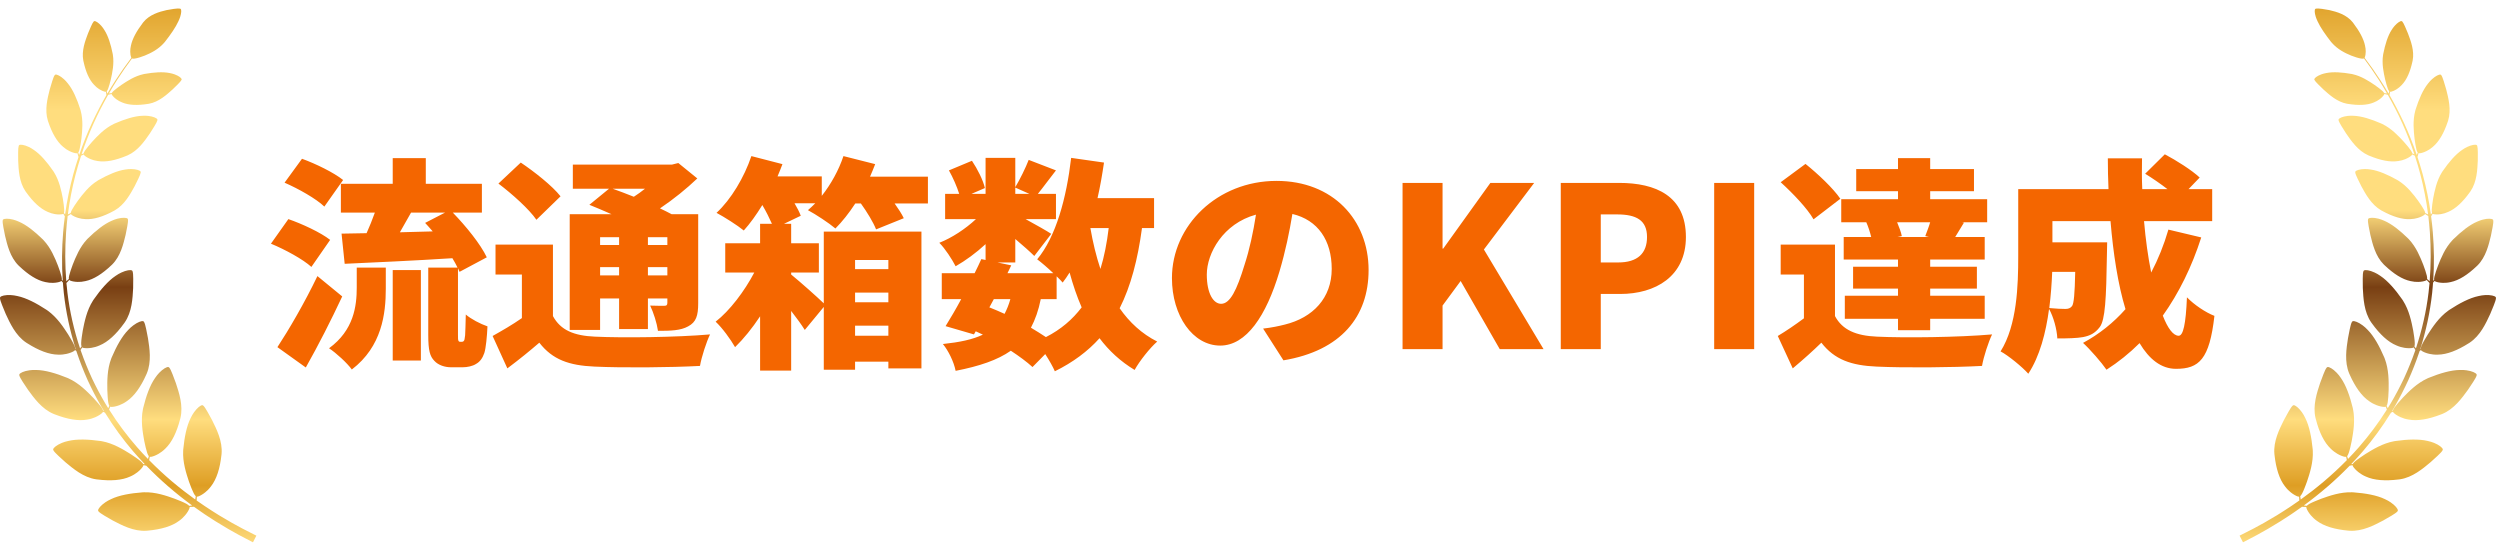 <svg width="179" height="39" viewBox="0 0 179 39" fill="none" xmlns="http://www.w3.org/2000/svg">
<path d="M24.567 12.888L23.223 14.792C22.647 14.232 21.367 13.512 20.375 13.08L21.623 11.368C22.599 11.72 23.911 12.36 24.567 12.888ZM23.639 17.176L22.295 19.112C21.703 18.568 20.407 17.864 19.399 17.448L20.647 15.688C21.623 16.024 22.967 16.648 23.639 17.176ZM22.727 19.768L24.503 21.224C23.703 22.936 22.807 24.696 21.895 26.312L19.863 24.856C20.663 23.64 21.815 21.672 22.727 19.768ZM25.543 20.584V19.16H27.623V20.664C27.623 22.456 27.351 24.808 25.191 26.456C24.855 25.992 24.071 25.272 23.559 24.936C25.335 23.64 25.543 21.912 25.543 20.584ZM28.119 25.816V19.336H30.135V25.816H28.119ZM28.631 16.632L30.983 16.568C30.807 16.36 30.615 16.152 30.439 15.96L31.863 15.224H29.431C29.159 15.704 28.887 16.184 28.631 16.632ZM32.935 24.472H33.079C33.127 24.472 33.175 24.456 33.207 24.408C33.255 24.376 33.271 24.264 33.303 24.008C33.319 23.752 33.335 23.208 33.351 22.52C33.719 22.84 34.391 23.192 34.903 23.368C34.871 24.088 34.791 24.92 34.679 25.272C34.551 25.64 34.375 25.896 34.087 26.056C33.847 26.216 33.447 26.296 33.143 26.296H32.279C31.863 26.296 31.383 26.152 31.095 25.832C30.791 25.512 30.663 25.128 30.663 23.976V19.16H32.759C32.663 18.952 32.535 18.728 32.391 18.488C29.639 18.664 26.775 18.792 24.679 18.888L24.455 16.728L26.247 16.696C26.455 16.232 26.663 15.72 26.839 15.224H24.407V13.16H28.119V11.32H30.487V13.16H34.503V15.224H32.423C33.367 16.2 34.407 17.48 34.855 18.424L32.903 19.464C32.871 19.384 32.839 19.304 32.791 19.208V23.976C32.791 24.2 32.791 24.328 32.823 24.392C32.839 24.44 32.887 24.472 32.935 24.472ZM44.327 16.984H42.967V17.544H44.327V16.984ZM46.183 13.512H43.863C44.327 13.672 44.855 13.88 45.383 14.088C45.655 13.912 45.927 13.72 46.183 13.512ZM47.783 16.984H46.391V17.544H47.783V16.984ZM46.391 19.72H47.783V19.128H46.391V19.72ZM42.967 19.72H44.327V19.128H42.967V19.72ZM42.967 21.368V23.624H40.791V15.336H43.783C43.239 15.096 42.679 14.856 42.199 14.664L43.607 13.512H41.015V11.784H48.119L48.567 11.672L49.927 12.776C49.175 13.496 48.231 14.264 47.255 14.92C47.559 15.064 47.847 15.208 48.087 15.336H49.991V21.704C49.991 22.6 49.847 23.064 49.271 23.368C48.727 23.672 48.007 23.688 47.111 23.688C47.031 23.128 46.791 22.376 46.551 21.88C46.919 21.896 47.415 21.896 47.559 21.896C47.735 21.896 47.783 21.832 47.783 21.672V21.368H46.391V23.56H44.327V21.368H42.967ZM40.135 14.056L38.407 15.736C37.895 14.984 36.663 13.88 35.687 13.144L37.287 11.64C38.263 12.296 39.543 13.304 40.135 14.056ZM39.591 17.512V22.632C40.135 23.64 41.095 24.04 42.599 24.104C44.599 24.2 48.455 24.152 50.839 23.944C50.583 24.472 50.231 25.544 50.119 26.2C48.023 26.312 44.615 26.344 42.567 26.248C40.743 26.168 39.559 25.752 38.615 24.536C37.927 25.128 37.223 25.704 36.327 26.376L35.271 24.056C35.927 23.688 36.679 23.256 37.367 22.776V19.656H35.479V17.512H39.591ZM63.607 18.616H61.223V19.272H63.607V18.616ZM61.223 21.64H63.607V20.952H61.223V21.64ZM61.223 24.04H63.607V23.32H61.223V24.04ZM66.439 12.648V14.568H64.055C64.327 14.952 64.567 15.32 64.711 15.624L62.727 16.424C62.535 15.928 62.087 15.192 61.639 14.568H61.239C60.791 15.256 60.295 15.88 59.815 16.36C59.367 15.976 58.391 15.336 57.847 15.048C58.023 14.904 58.199 14.728 58.375 14.552H56.887C57.079 14.872 57.239 15.192 57.335 15.448L56.135 16.024H56.647V17.416H58.631V19.512H56.647V19.656C57.335 20.216 58.519 21.272 58.983 21.72V16.584H65.975V26.376H63.607V25.896H61.223V26.472H58.983V21.976L57.623 23.624C57.383 23.24 57.031 22.76 56.647 22.264V26.536H54.423V22.648C53.863 23.496 53.239 24.264 52.631 24.856C52.311 24.296 51.719 23.48 51.239 23.032C52.247 22.248 53.303 20.856 54.007 19.512H51.927V17.416H54.423V16.024H55.271C55.095 15.624 54.855 15.144 54.583 14.68C54.151 15.384 53.703 16.008 53.255 16.504C52.807 16.136 51.847 15.528 51.303 15.24C52.343 14.28 53.287 12.696 53.799 11.176L56.023 11.752C55.911 12.04 55.799 12.344 55.671 12.632H58.839V14.024C59.495 13.192 60.055 12.184 60.391 11.176L62.663 11.752C62.551 12.056 62.423 12.344 62.295 12.648H66.439ZM75.655 21.416H74.519C74.359 22.216 74.119 22.888 73.815 23.464C74.199 23.688 74.567 23.928 74.887 24.136C75.959 23.592 76.791 22.872 77.447 22.008C77.111 21.24 76.823 20.392 76.583 19.512C76.423 19.768 76.263 20.008 76.087 20.232C75.975 20.104 75.831 19.944 75.655 19.784V21.416ZM71.159 21.416L70.839 22.008C71.207 22.152 71.575 22.312 71.927 22.472C72.087 22.168 72.231 21.816 72.343 21.416H71.159ZM79.383 16.328H78.071C78.247 17.352 78.487 18.344 78.791 19.256C79.063 18.376 79.255 17.4 79.383 16.328ZM72.695 13.432V13.88H73.703L72.695 13.432ZM82.631 16.328H81.767C81.463 18.584 80.967 20.488 80.167 22.072C80.871 23.08 81.751 23.896 82.855 24.456C82.327 24.92 81.591 25.848 81.239 26.488C80.231 25.88 79.399 25.112 78.727 24.216C77.879 25.16 76.823 25.944 75.527 26.584C75.399 26.28 75.127 25.8 74.839 25.352L73.927 26.28C73.527 25.912 72.983 25.512 72.375 25.112C71.415 25.784 70.135 26.216 68.423 26.552C68.295 25.896 67.895 25.096 67.511 24.632C68.711 24.504 69.639 24.312 70.375 23.96C70.199 23.88 70.039 23.8 69.863 23.72L69.735 23.944L67.703 23.352C68.039 22.808 68.439 22.136 68.823 21.416H67.431V19.56H69.783C69.959 19.208 70.119 18.872 70.263 18.552L70.567 18.616V17.48C69.895 18.104 69.127 18.664 68.423 19.064C68.167 18.568 67.671 17.8 67.255 17.384C68.151 17.032 69.127 16.392 69.879 15.688H67.671V13.88H68.679C68.519 13.368 68.231 12.712 67.943 12.2L69.591 11.512C69.991 12.104 70.391 12.904 70.519 13.464L69.559 13.88H70.567V11.304H72.695V13.4C73.031 12.84 73.431 12.024 73.655 11.448L75.607 12.2C75.127 12.808 74.679 13.432 74.311 13.88H75.607V15.688H73.431C74.135 16.072 74.983 16.552 75.271 16.744L74.055 18.328C73.735 18.008 73.223 17.56 72.695 17.112V18.792H71.415L72.407 19L72.135 19.56H75.415C75.031 19.192 74.567 18.792 74.263 18.568C75.607 16.952 76.359 14.184 76.695 11.304L79.047 11.64C78.919 12.504 78.775 13.352 78.583 14.184H82.631V16.328ZM89.111 18.952C89.463 17.88 89.735 16.616 89.927 15.368C87.575 16.008 86.407 18.136 86.407 19.656C86.407 21.032 86.887 21.752 87.431 21.752C88.071 21.752 88.551 20.792 89.111 18.952ZM91.895 25.8L90.439 23.528C91.111 23.448 91.543 23.352 91.991 23.24C94.007 22.744 95.351 21.336 95.351 19.256C95.351 17.208 94.359 15.752 92.535 15.32C92.327 16.6 92.039 17.992 91.607 19.448C90.663 22.616 89.239 24.744 87.367 24.744C85.415 24.744 83.911 22.616 83.911 19.912C83.911 16.152 87.159 12.952 91.399 12.952C95.431 12.952 97.991 15.736 97.991 19.336C97.991 22.664 96.023 25.112 91.895 25.8ZM100.423 25V13.096H103.287V17.8H103.335L106.711 13.096H109.847L106.247 17.864L110.519 25H107.383L104.583 20.12L103.287 21.88V25H100.423ZM111.751 25V13.096H115.927C118.551 13.096 120.711 14.024 120.711 16.968C120.711 19.8 118.519 21.048 116.007 21.048H114.615V25H111.751ZM114.615 18.792H115.863C117.255 18.792 117.927 18.136 117.927 16.968C117.927 15.768 117.159 15.352 115.783 15.352H114.615V18.792ZM122.735 25V13.096H125.599V25H122.735ZM138.105 16.968L137.849 16.904C137.961 16.6 138.105 16.248 138.201 15.912H135.833C135.977 16.264 136.121 16.632 136.169 16.904L135.865 16.968H138.105ZM132.009 16.968H133.977C133.897 16.632 133.769 16.232 133.625 15.912H131.833V14.264H135.897V13.688H132.905V12.104H135.897V11.32H138.201V12.104H141.337V13.688H138.201V14.264H142.281V15.912H140.473L140.617 15.944C140.377 16.328 140.169 16.68 139.993 16.968H142.105V18.584H138.201V19.096H141.545V20.664H138.201V21.176H142.105V22.824H138.201V23.64H135.897V22.824H132.089V21.176H135.897V20.664H132.681V19.096H135.897V18.584H132.009V16.968ZM131.769 14.232L129.849 15.704C129.417 14.936 128.361 13.832 127.497 13.048L129.273 11.736C130.153 12.44 131.257 13.48 131.769 14.232ZM131.385 17.512V22.632C131.913 23.624 132.889 24.04 134.393 24.104C136.393 24.2 140.249 24.152 142.633 23.944C142.377 24.472 142.025 25.544 141.913 26.2C139.817 26.312 136.409 26.344 134.361 26.248C132.553 26.168 131.353 25.752 130.409 24.536C129.801 25.128 129.177 25.688 128.361 26.376L127.289 24.056C127.881 23.704 128.537 23.256 129.161 22.792V19.656H127.497V17.512H131.385ZM148.585 19.464H146.937C146.905 20.28 146.841 21.16 146.729 22.056C147.209 22.104 147.625 22.12 147.881 22.12C148.089 22.12 148.233 22.072 148.361 21.912C148.489 21.72 148.553 21.064 148.585 19.464ZM155.257 16.44L157.609 17C156.937 19.096 156.009 20.984 154.857 22.6C155.209 23.512 155.609 24.04 155.993 24.04C156.313 24.04 156.505 23.24 156.585 21.288C157.113 21.832 157.929 22.376 158.553 22.616C158.201 25.736 157.449 26.408 155.801 26.408C154.745 26.408 153.881 25.72 153.193 24.568C152.473 25.288 151.673 25.928 150.825 26.472C150.489 25.976 149.641 25 149.145 24.552C150.297 23.928 151.321 23.112 152.185 22.136C151.641 20.344 151.305 18.136 151.113 15.832H146.953V17.352H150.873C150.873 17.352 150.857 17.912 150.857 18.168C150.809 21.432 150.729 22.904 150.345 23.416C149.993 23.88 149.625 24.04 149.145 24.136C148.713 24.216 148.041 24.232 147.305 24.232C147.273 23.576 147.033 22.696 146.713 22.12C146.489 23.816 146.041 25.528 145.225 26.76C144.825 26.296 143.769 25.432 143.241 25.16C144.425 23.272 144.505 20.44 144.505 18.344V13.544H150.969C150.937 12.808 150.921 12.072 150.921 11.336H153.369C153.353 12.072 153.353 12.808 153.385 13.544H155.193C154.697 13.16 154.089 12.744 153.593 12.44L155.001 11.048C155.817 11.48 156.937 12.184 157.497 12.712L156.697 13.544H158.393V15.832H153.513C153.625 17.144 153.801 18.408 154.025 19.512C154.521 18.568 154.937 17.544 155.257 16.44Z" fill="#F46600"/>
<path d="M161.38 37.831C161.594 37.714 161.84 37.58 162.115 37.43C162.387 37.271 162.688 37.094 163.015 36.902C163.333 36.696 163.689 36.489 164.048 36.238C164.239 36.111 164.435 35.977 164.634 35.835C164.632 35.809 164.63 35.775 164.627 35.736C164.623 35.688 164.623 35.628 164.621 35.567V35.565C164.598 35.567 164.563 35.561 164.52 35.548C164.401 35.509 164.217 35.412 164.024 35.258C163.882 35.145 163.735 35 163.607 34.826C163.203 34.314 162.963 33.542 162.858 32.598C162.854 32.566 162.85 32.535 162.847 32.504C162.764 31.588 163.213 30.712 163.529 30.075C163.654 29.845 163.762 29.646 163.855 29.484C163.979 29.266 164.077 29.116 164.15 29.05C164.179 29.025 164.204 29.012 164.226 29.013C164.336 29.006 164.583 29.19 164.814 29.513C164.9 29.633 164.983 29.772 165.056 29.927C165.348 30.502 165.506 31.305 165.589 32.17C165.592 32.202 165.594 32.235 165.596 32.267C165.64 33.094 165.379 33.887 165.181 34.482C165.118 34.654 165.06 34.81 165.006 34.946C164.89 35.239 164.79 35.443 164.695 35.527C164.696 35.538 164.698 35.549 164.699 35.56C164.708 35.62 164.714 35.675 164.723 35.724C164.726 35.739 164.729 35.753 164.731 35.766C165.265 35.384 165.825 34.952 166.398 34.467C166.937 34.009 167.488 33.502 168.033 32.946C168.029 32.926 168.024 32.902 168.018 32.877C168.006 32.829 167.998 32.77 167.987 32.71V32.709C167.965 32.714 167.93 32.713 167.885 32.706C167.762 32.685 167.565 32.614 167.353 32.49C167.196 32.398 167.03 32.276 166.878 32.123C166.404 31.673 166.057 30.944 165.817 30.024C165.808 29.994 165.8 29.963 165.792 29.933C165.579 29.038 165.897 28.107 166.119 27.431C166.209 27.186 166.288 26.973 166.356 26.8C166.448 26.566 166.523 26.404 166.586 26.328C166.611 26.299 166.634 26.282 166.655 26.28C166.764 26.258 167.034 26.404 167.31 26.691C167.411 26.797 167.514 26.923 167.609 27.066C167.979 27.593 168.251 28.365 168.458 29.209C168.465 29.241 168.472 29.273 168.478 29.305C168.641 30.116 168.497 30.938 168.386 31.556C168.348 31.736 168.314 31.898 168.279 32.04C168.206 32.348 168.137 32.563 168.055 32.66C168.058 32.671 168.061 32.681 168.064 32.692C168.082 32.75 168.095 32.804 168.112 32.851C168.113 32.855 168.115 32.859 168.116 32.863C168.374 32.597 168.63 32.32 168.884 32.032C169.594 31.221 170.276 30.315 170.9 29.329C170.894 29.314 170.888 29.299 170.881 29.283C170.862 29.238 170.845 29.181 170.824 29.124L170.823 29.122C170.802 29.131 170.768 29.136 170.722 29.136C170.597 29.136 170.391 29.099 170.162 29.011C169.991 28.946 169.808 28.853 169.633 28.726C169.092 28.361 168.629 27.698 168.242 26.831C168.229 26.802 168.215 26.773 168.203 26.744C167.846 25.897 168.007 24.926 168.115 24.223C168.164 23.966 168.206 23.743 168.245 23.561C168.298 23.316 168.345 23.143 168.395 23.058C168.415 23.025 168.435 23.005 168.456 22.999C168.559 22.96 168.85 23.06 169.168 23.298C169.286 23.386 169.408 23.493 169.525 23.619C169.978 24.078 170.372 24.794 170.714 25.593C170.726 25.624 170.738 25.654 170.75 25.684C171.043 26.458 171.036 27.293 171.027 27.921C171.019 28.104 171.012 28.27 171.002 28.415C170.98 28.731 170.948 28.954 170.882 29.063C170.887 29.073 170.892 29.084 170.897 29.094C170.921 29.143 170.941 29.189 170.962 29.229C171.032 29.118 171.101 29.006 171.169 28.892C171.512 28.312 171.833 27.705 172.131 27.078C172.421 26.447 172.687 25.795 172.921 25.125C172.928 25.104 172.935 25.082 172.942 25.06C172.935 25.049 172.926 25.037 172.918 25.023C172.89 24.984 172.861 24.932 172.829 24.879L172.828 24.878C172.809 24.891 172.776 24.902 172.731 24.912C172.608 24.937 172.4 24.943 172.157 24.904C171.978 24.875 171.778 24.821 171.582 24.732C170.977 24.485 170.39 23.93 169.834 23.16C169.815 23.135 169.796 23.109 169.778 23.083C169.256 22.326 169.216 21.343 169.178 20.633C169.174 20.371 169.17 20.145 169.172 19.958C169.173 19.707 169.184 19.528 169.216 19.435C169.228 19.399 169.243 19.375 169.263 19.366C169.356 19.305 169.661 19.344 170.021 19.512C170.154 19.574 170.296 19.654 170.436 19.753C170.972 20.111 171.505 20.732 172.002 21.444C172.02 21.471 172.038 21.499 172.056 21.526C172.5 22.224 172.663 23.043 172.783 23.659C172.813 23.84 172.839 24.003 172.859 24.149C172.902 24.462 172.915 24.688 172.873 24.808C172.88 24.817 172.887 24.826 172.894 24.834C172.925 24.875 172.952 24.913 172.98 24.947C173.409 23.659 173.721 22.311 173.885 20.942C173.912 20.716 173.935 20.489 173.955 20.263C173.939 20.247 173.905 20.211 173.859 20.164C173.827 20.133 173.792 20.091 173.754 20.048L173.753 20.047C173.738 20.062 173.71 20.078 173.671 20.095C173.564 20.138 173.376 20.179 173.148 20.185C172.98 20.189 172.791 20.174 172.597 20.127C172.006 20.006 171.378 19.602 170.743 18.998C170.722 18.978 170.7 18.958 170.679 18.938C170.077 18.34 169.873 17.454 169.718 16.816C169.669 16.58 169.628 16.375 169.597 16.205C169.555 15.977 169.535 15.813 169.548 15.723C169.553 15.688 169.563 15.664 169.579 15.652C169.653 15.581 169.936 15.565 170.292 15.655C170.424 15.689 170.565 15.738 170.709 15.804C171.256 16.037 171.845 16.51 172.418 17.072C172.439 17.094 172.46 17.115 172.481 17.137C173.003 17.695 173.29 18.41 173.504 18.949C173.562 19.108 173.613 19.252 173.656 19.381C173.749 19.657 173.799 19.86 173.782 19.976C173.79 19.983 173.797 19.99 173.805 19.997C173.847 20.034 173.883 20.07 173.92 20.098C173.937 20.112 173.952 20.125 173.965 20.136C174.06 18.967 174.06 17.792 173.98 16.64C173.952 16.246 173.914 15.854 173.866 15.467C173.845 15.454 173.81 15.433 173.766 15.407C173.728 15.386 173.685 15.355 173.638 15.325C173.628 15.343 173.605 15.365 173.573 15.389C173.484 15.457 173.319 15.542 173.109 15.604C172.954 15.65 172.774 15.684 172.581 15.689C172.001 15.724 171.315 15.506 170.571 15.103C170.547 15.09 170.522 15.077 170.497 15.063C169.786 14.657 169.373 13.884 169.069 13.329C168.965 13.121 168.874 12.941 168.804 12.79C168.707 12.588 168.647 12.441 168.637 12.354C168.632 12.32 168.636 12.295 168.648 12.28C168.699 12.195 168.959 12.109 169.313 12.105C169.444 12.103 169.588 12.113 169.739 12.138C170.307 12.218 170.975 12.511 171.649 12.89C171.674 12.905 171.699 12.92 171.723 12.935C172.35 13.323 172.797 13.917 173.131 14.365C173.224 14.499 173.309 14.62 173.381 14.729C173.536 14.963 173.634 15.14 173.647 15.252C173.656 15.256 173.665 15.261 173.674 15.266C173.722 15.29 173.765 15.314 173.806 15.331C173.823 15.339 173.838 15.346 173.852 15.352C173.728 14.383 173.544 13.435 173.307 12.523C173.186 12.056 173.051 11.598 172.905 11.151C172.891 11.144 172.875 11.137 172.858 11.129C172.819 11.112 172.772 11.086 172.723 11.061C172.714 11.08 172.694 11.104 172.665 11.132C172.584 11.208 172.428 11.309 172.226 11.393C172.076 11.455 171.9 11.507 171.709 11.531C171.135 11.626 170.431 11.479 169.65 11.154C169.624 11.144 169.598 11.133 169.572 11.122C168.823 10.792 168.333 10.065 167.974 9.543C167.848 9.347 167.74 9.177 167.654 9.035C167.538 8.843 167.463 8.703 167.443 8.617C167.436 8.584 167.436 8.559 167.446 8.543C167.489 8.454 167.738 8.341 168.09 8.3C168.22 8.285 168.364 8.28 168.517 8.29C169.09 8.31 169.784 8.534 170.494 8.842C170.521 8.854 170.547 8.866 170.573 8.879C171.236 9.201 171.741 9.745 172.119 10.157C172.226 10.28 172.323 10.392 172.406 10.493C172.584 10.71 172.7 10.876 172.724 10.986C172.733 10.989 172.743 10.993 172.752 10.997C172.795 11.013 172.833 11.028 172.869 11.041C172.614 10.272 172.324 9.535 172.01 8.837C171.683 8.109 171.33 7.425 170.965 6.784C170.947 6.78 170.906 6.772 170.852 6.761C170.815 6.755 170.77 6.742 170.724 6.731C170.72 6.749 170.708 6.773 170.688 6.803C170.634 6.885 170.523 7.003 170.367 7.116C170.252 7.2 170.113 7.28 169.955 7.34C169.485 7.538 168.854 7.558 168.121 7.44C168.097 7.437 168.072 7.433 168.048 7.429C167.341 7.301 166.774 6.781 166.361 6.41C166.214 6.268 166.086 6.146 165.984 6.042C165.845 5.903 165.753 5.799 165.719 5.729C165.705 5.702 165.701 5.681 165.706 5.665C165.724 5.58 165.914 5.433 166.205 5.326C166.313 5.286 166.435 5.253 166.567 5.229C167.061 5.13 167.698 5.177 168.367 5.295C168.392 5.3 168.417 5.305 168.442 5.311C169.073 5.449 169.616 5.81 170.023 6.084C170.14 6.167 170.245 6.243 170.337 6.312C170.533 6.461 170.666 6.578 170.709 6.667C170.718 6.668 170.727 6.669 170.735 6.671C170.783 6.677 170.825 6.684 170.864 6.686C170.881 6.688 170.897 6.69 170.911 6.691C170.725 6.366 170.536 6.053 170.346 5.753C169.985 5.186 169.621 4.664 169.264 4.186C169.178 4.225 168.982 4.193 168.711 4.109C168.603 4.075 168.483 4.033 168.353 3.983C167.91 3.804 167.358 3.528 166.949 3.051C166.933 3.032 166.917 3.014 166.9 2.995C166.492 2.474 166.136 1.96 165.936 1.523C165.881 1.406 165.837 1.294 165.805 1.192C165.718 0.915 165.715 0.703 165.773 0.643C165.783 0.63 165.804 0.621 165.835 0.616C165.915 0.602 166.061 0.61 166.26 0.636C166.407 0.655 166.583 0.684 166.781 0.723C167.319 0.845 168.019 1.049 168.454 1.597C168.469 1.616 168.484 1.635 168.498 1.655C168.936 2.232 169.233 2.777 169.334 3.255C169.373 3.412 169.386 3.563 169.386 3.697C169.385 3.877 169.356 4.024 169.322 4.107C169.316 4.12 169.311 4.132 169.305 4.141C169.671 4.619 170.043 5.141 170.413 5.709C170.619 6.026 170.825 6.359 171.027 6.703C171.028 6.698 171.03 6.692 171.031 6.687C171.043 6.65 171.052 6.608 171.063 6.561C171.065 6.553 171.067 6.545 171.07 6.536C171.002 6.463 170.941 6.297 170.874 6.06C170.843 5.95 170.81 5.824 170.775 5.685C170.668 5.207 170.528 4.57 170.629 3.931C170.632 3.906 170.637 3.881 170.642 3.856C170.775 3.19 170.962 2.579 171.233 2.156C171.303 2.041 171.378 1.939 171.455 1.853C171.66 1.62 171.866 1.497 171.952 1.511C171.968 1.512 171.987 1.524 172.007 1.546C172.059 1.603 172.123 1.727 172.203 1.907C172.262 2.04 172.33 2.203 172.409 2.392C172.605 2.911 172.883 3.629 172.746 4.334C172.742 4.358 172.736 4.382 172.73 4.406C172.573 5.132 172.326 5.712 171.971 6.078C171.858 6.204 171.732 6.304 171.613 6.381C171.451 6.485 171.3 6.546 171.205 6.567C171.17 6.574 171.143 6.576 171.125 6.573C171.118 6.621 171.114 6.668 171.106 6.705C171.098 6.75 171.092 6.785 171.088 6.807C171.447 7.425 171.795 8.087 172.12 8.788C172.457 9.516 172.768 10.288 173.042 11.096C173.043 11.094 173.044 11.092 173.045 11.09C173.063 11.05 173.078 11.003 173.097 10.952C173.1 10.943 173.104 10.934 173.107 10.924C173.04 10.833 172.992 10.638 172.946 10.36C172.924 10.231 172.904 10.085 172.881 9.923C172.82 9.368 172.742 8.629 172.936 7.918C172.944 7.89 172.952 7.862 172.96 7.834C173.195 7.097 173.484 6.428 173.846 5.983C173.939 5.861 174.037 5.756 174.135 5.668C174.397 5.43 174.646 5.316 174.741 5.343C174.76 5.346 174.779 5.361 174.799 5.389C174.851 5.46 174.907 5.609 174.975 5.823C175.025 5.981 175.082 6.175 175.147 6.398C175.303 7.012 175.528 7.859 175.284 8.64C175.276 8.667 175.267 8.694 175.257 8.72C174.988 9.522 174.634 10.149 174.186 10.518C174.042 10.646 173.887 10.744 173.741 10.816C173.545 10.913 173.367 10.964 173.256 10.975C173.215 10.979 173.185 10.977 173.165 10.971C173.151 11.025 173.14 11.077 173.127 11.119C173.11 11.177 173.098 11.22 173.091 11.242C173.225 11.647 173.351 12.06 173.466 12.482C173.717 13.407 173.915 14.372 174.051 15.359C174.072 15.332 174.094 15.303 174.118 15.271C174.124 15.263 174.13 15.255 174.136 15.246C174.098 15.14 174.11 14.939 174.147 14.66C174.164 14.531 174.186 14.385 174.212 14.223C174.316 13.674 174.458 12.945 174.851 12.321C174.867 12.297 174.882 12.272 174.899 12.248C175.338 11.612 175.81 11.056 176.286 10.736C176.411 10.647 176.536 10.575 176.654 10.519C176.974 10.368 177.245 10.332 177.328 10.385C177.346 10.394 177.36 10.415 177.371 10.447C177.399 10.53 177.41 10.689 177.412 10.913C177.414 11.079 177.412 11.28 177.409 11.514C177.379 12.146 177.347 13.022 176.886 13.698C176.869 13.721 176.853 13.744 176.836 13.766C176.344 14.455 175.823 14.951 175.286 15.174C175.111 15.254 174.935 15.302 174.775 15.329C174.558 15.365 174.373 15.36 174.264 15.339C174.224 15.33 174.195 15.32 174.177 15.309C174.149 15.356 174.123 15.403 174.099 15.439C174.087 15.456 174.077 15.471 174.068 15.485C174.118 15.862 174.159 16.242 174.19 16.625C174.283 17.771 174.296 18.939 174.218 20.104C174.233 20.091 174.246 20.079 174.262 20.065C174.269 20.058 174.277 20.051 174.285 20.044C174.267 19.928 174.318 19.725 174.41 19.449C174.453 19.32 174.505 19.176 174.563 19.017C174.776 18.478 175.063 17.763 175.586 17.205C175.606 17.183 175.627 17.161 175.648 17.14C176.221 16.578 176.81 16.105 177.357 15.872C177.501 15.806 177.643 15.757 177.774 15.723C178.13 15.632 178.413 15.648 178.487 15.719C178.503 15.732 178.514 15.756 178.518 15.79C178.531 15.881 178.511 16.044 178.469 16.273C178.439 16.442 178.397 16.648 178.348 16.884C178.194 17.522 177.989 18.407 177.387 19.006C177.366 19.026 177.345 19.046 177.323 19.066C176.688 19.67 176.06 20.074 175.47 20.195C175.276 20.242 175.086 20.257 174.918 20.253C174.691 20.247 174.503 20.206 174.396 20.163C174.357 20.147 174.329 20.13 174.314 20.115L174.313 20.116C174.275 20.158 174.241 20.2 174.209 20.231C174.191 20.478 174.169 20.726 174.143 20.972C173.994 22.346 173.7 23.703 173.287 25.001L173.289 25.001C173.298 24.995 173.308 24.989 173.318 24.983C173.323 24.856 173.42 24.651 173.576 24.377C173.648 24.249 173.734 24.107 173.829 23.95C174.169 23.423 174.624 22.724 175.297 22.241C175.324 22.222 175.351 22.203 175.377 22.185C176.104 21.709 176.83 21.33 177.46 21.198C177.627 21.158 177.788 21.136 177.934 21.128C178.331 21.106 178.629 21.183 178.693 21.273C178.707 21.289 178.713 21.317 178.711 21.355C178.705 21.454 178.649 21.624 178.557 21.857C178.489 22.031 178.402 22.24 178.3 22.481C178.001 23.126 177.598 24.024 176.832 24.533C176.806 24.55 176.778 24.567 176.752 24.583C175.949 25.092 175.197 25.388 174.544 25.393C174.328 25.402 174.124 25.378 173.946 25.338C173.706 25.284 173.515 25.201 173.41 25.133C173.372 25.107 173.347 25.084 173.333 25.065L173.332 25.066C173.301 25.088 173.272 25.112 173.244 25.133C173.234 25.164 173.224 25.195 173.214 25.226C172.984 25.909 172.723 26.574 172.435 27.218C172.14 27.86 171.821 28.481 171.479 29.076C171.411 29.192 171.343 29.307 171.273 29.421C171.282 29.418 171.29 29.414 171.299 29.411C171.31 29.407 171.321 29.404 171.331 29.4C171.361 29.276 171.496 29.094 171.702 28.855C171.798 28.744 171.909 28.622 172.033 28.486C172.469 28.034 173.051 27.437 173.805 27.094C173.834 27.08 173.864 27.068 173.894 27.055C174.699 26.728 175.485 26.498 176.129 26.49C176.301 26.483 176.463 26.493 176.608 26.514C177.002 26.569 177.278 26.702 177.324 26.804C177.335 26.823 177.335 26.851 177.326 26.887C177.301 26.983 177.213 27.139 177.077 27.35C176.977 27.507 176.85 27.695 176.704 27.912C176.286 28.487 175.716 29.29 174.866 29.64C174.837 29.652 174.807 29.663 174.778 29.674C173.892 30.017 173.097 30.162 172.455 30.04C172.242 30.007 172.046 29.944 171.879 29.87C171.654 29.77 171.483 29.652 171.393 29.565C171.361 29.532 171.34 29.504 171.331 29.483L171.33 29.483C171.281 29.507 171.236 29.53 171.195 29.548C170.577 30.549 169.899 31.471 169.191 32.299C168.91 32.626 168.626 32.938 168.34 33.237C168.366 33.234 168.394 33.231 168.424 33.228C168.435 33.227 168.446 33.226 168.457 33.225C168.517 33.113 168.692 32.969 168.95 32.788C169.07 32.703 169.208 32.611 169.361 32.51C169.893 32.179 170.604 31.74 171.418 31.591C171.45 31.585 171.483 31.58 171.515 31.575C172.375 31.455 173.193 31.422 173.82 31.571C173.988 31.606 174.143 31.655 174.279 31.71C174.647 31.86 174.883 32.057 174.903 32.166C174.909 32.187 174.902 32.214 174.884 32.248C174.837 32.335 174.714 32.464 174.53 32.636C174.394 32.764 174.226 32.916 174.032 33.09C173.486 33.547 172.738 34.186 171.828 34.319C171.797 34.323 171.765 34.327 171.734 34.33C170.791 34.447 169.985 34.394 169.392 34.12C169.193 34.036 169.019 33.927 168.875 33.815C168.681 33.663 168.543 33.507 168.478 33.4C168.454 33.361 168.441 33.329 168.437 33.306H168.436C168.375 33.318 168.318 33.333 168.27 33.339C168.258 33.341 168.246 33.343 168.236 33.345C167.72 33.877 167.2 34.365 166.689 34.808C166.092 35.327 165.508 35.787 164.953 36.192C164.958 36.193 164.962 36.194 164.967 36.194C165.016 36.203 165.071 36.208 165.131 36.215C165.142 36.216 165.153 36.218 165.164 36.219C165.246 36.122 165.447 36.018 165.738 35.896C165.873 35.839 166.028 35.777 166.198 35.711C166.789 35.499 167.576 35.221 168.404 35.248C168.436 35.249 168.469 35.25 168.501 35.252C169.368 35.317 170.174 35.457 170.755 35.736C170.912 35.806 171.053 35.887 171.174 35.969C171.503 36.194 171.692 36.436 171.687 36.547C171.689 36.568 171.676 36.594 171.652 36.623C171.587 36.698 171.44 36.798 171.224 36.928C171.064 37.024 170.868 37.137 170.64 37.266C170.011 37.596 169.144 38.063 168.227 38.001C168.195 37.999 168.164 37.996 168.132 37.993C167.186 37.907 166.409 37.685 165.888 37.292C165.711 37.168 165.564 37.024 165.447 36.884C165.289 36.695 165.188 36.514 165.147 36.395C165.132 36.352 165.125 36.318 165.127 36.295H165.125C165.063 36.294 165.004 36.296 164.955 36.292C164.898 36.289 164.852 36.287 164.824 36.285C164.652 36.409 164.483 36.528 164.317 36.64C163.955 36.901 163.596 37.114 163.274 37.328C162.944 37.528 162.64 37.711 162.366 37.876C162.086 38.033 161.835 38.173 161.618 38.296C161.4 38.417 161.213 38.508 161.062 38.588C160.761 38.746 160.599 38.829 160.599 38.829L160.355 38.353C160.355 38.353 160.517 38.271 160.821 38.117C160.971 38.04 161.163 37.949 161.377 37.833L161.38 37.831Z" fill="url(#paint0_linear_314_1408)"/>
<path d="M17.331 37.831C17.117 37.714 16.871 37.58 16.596 37.43C16.324 37.271 16.023 37.094 15.696 36.902C15.378 36.696 15.022 36.489 14.663 36.238C14.472 36.111 14.276 35.977 14.076 35.835C14.079 35.809 14.081 35.775 14.084 35.736C14.088 35.688 14.088 35.628 14.09 35.567C14.09 35.566 14.09 35.566 14.09 35.565C14.113 35.567 14.147 35.561 14.191 35.548C14.31 35.509 14.494 35.412 14.687 35.258C14.829 35.145 14.976 35 15.104 34.826C15.508 34.314 15.748 33.542 15.853 32.598C15.857 32.566 15.861 32.535 15.864 32.504C15.947 31.588 15.498 30.712 15.182 30.075C15.057 29.845 14.949 29.646 14.856 29.484C14.732 29.266 14.634 29.116 14.56 29.05C14.532 29.025 14.507 29.012 14.485 29.013C14.374 29.006 14.128 29.19 13.897 29.513C13.811 29.633 13.728 29.772 13.654 29.927C13.363 30.502 13.205 31.305 13.122 32.17C13.119 32.202 13.117 32.235 13.115 32.267C13.071 33.094 13.332 33.887 13.53 34.482C13.593 34.654 13.65 34.81 13.705 34.946C13.821 35.239 13.921 35.443 14.016 35.527C14.015 35.538 14.013 35.549 14.011 35.56C14.003 35.62 13.997 35.675 13.987 35.724C13.985 35.739 13.982 35.753 13.98 35.766C13.446 35.384 12.886 34.952 12.313 34.467C11.773 34.009 11.223 33.502 10.678 32.946C10.682 32.926 10.687 32.902 10.693 32.877C10.705 32.829 10.713 32.77 10.724 32.71C10.724 32.71 10.724 32.709 10.724 32.709C10.746 32.714 10.781 32.713 10.826 32.706C10.949 32.685 11.146 32.614 11.358 32.49C11.515 32.398 11.681 32.276 11.833 32.123C12.307 31.673 12.654 30.944 12.894 30.024C12.903 29.994 12.911 29.963 12.919 29.933C13.132 29.038 12.814 28.107 12.592 27.431C12.502 27.186 12.423 26.973 12.355 26.8C12.262 26.566 12.188 26.404 12.125 26.328C12.1 26.299 12.077 26.282 12.056 26.28C11.947 26.258 11.677 26.404 11.401 26.691C11.3 26.797 11.197 26.923 11.102 27.066C10.732 27.593 10.46 28.365 10.253 29.209C10.246 29.241 10.239 29.273 10.233 29.305C10.07 30.116 10.214 30.938 10.325 31.556C10.363 31.736 10.397 31.898 10.432 32.04C10.505 32.348 10.573 32.563 10.656 32.66C10.653 32.671 10.65 32.681 10.647 32.692C10.629 32.75 10.616 32.804 10.599 32.851C10.598 32.855 10.596 32.859 10.595 32.863C10.337 32.597 10.081 32.32 9.827 32.032C9.116 31.221 8.435 30.315 7.811 29.329C7.817 29.314 7.823 29.299 7.83 29.283C7.849 29.238 7.866 29.181 7.887 29.124C7.887 29.123 7.887 29.123 7.888 29.122C7.909 29.131 7.943 29.136 7.989 29.136C8.114 29.136 8.32 29.099 8.549 29.011C8.72 28.946 8.903 28.853 9.078 28.726C9.619 28.361 10.082 27.698 10.469 26.831C10.482 26.802 10.496 26.773 10.508 26.744C10.865 25.897 10.704 24.926 10.596 24.223C10.547 23.966 10.505 23.743 10.466 23.561C10.413 23.316 10.366 23.143 10.316 23.058C10.296 23.025 10.276 23.005 10.255 22.999C10.152 22.96 9.861 23.06 9.543 23.298C9.425 23.386 9.303 23.493 9.185 23.619C8.733 24.078 8.339 24.794 7.997 25.593C7.985 25.624 7.972 25.654 7.961 25.684C7.668 26.458 7.675 27.293 7.684 27.921C7.691 28.104 7.699 28.27 7.709 28.415C7.73 28.731 7.763 28.954 7.829 29.063C7.824 29.073 7.819 29.084 7.814 29.094C7.79 29.143 7.77 29.189 7.749 29.229C7.679 29.118 7.61 29.006 7.542 28.892C7.199 28.312 6.878 27.705 6.58 27.078C6.29 26.447 6.024 25.795 5.79 25.125C5.783 25.104 5.776 25.082 5.769 25.06C5.776 25.049 5.784 25.037 5.793 25.023C5.821 24.984 5.85 24.932 5.882 24.879C5.882 24.879 5.883 24.878 5.883 24.878C5.902 24.891 5.935 24.902 5.98 24.912C6.102 24.937 6.311 24.943 6.554 24.904C6.733 24.875 6.932 24.821 7.129 24.732C7.734 24.485 8.321 23.93 8.877 23.16C8.896 23.135 8.915 23.109 8.933 23.083C9.455 22.326 9.495 21.343 9.533 20.633C9.537 20.371 9.541 20.145 9.539 19.958C9.538 19.707 9.527 19.528 9.495 19.435C9.483 19.399 9.468 19.375 9.448 19.366C9.355 19.305 9.05 19.344 8.69 19.512C8.556 19.574 8.415 19.654 8.275 19.753C7.739 20.111 7.206 20.732 6.709 21.444C6.691 21.471 6.673 21.499 6.655 21.526C6.21 22.224 6.048 23.043 5.928 23.659C5.898 23.84 5.872 24.003 5.852 24.149C5.809 24.462 5.795 24.688 5.838 24.808C5.831 24.817 5.824 24.826 5.817 24.834C5.786 24.875 5.758 24.913 5.731 24.947C5.302 23.659 4.99 22.311 4.826 20.942C4.799 20.716 4.776 20.489 4.756 20.263C4.772 20.247 4.806 20.211 4.852 20.164C4.884 20.133 4.919 20.091 4.957 20.048C4.957 20.048 4.958 20.048 4.958 20.047C4.973 20.062 5.001 20.078 5.04 20.095C5.147 20.138 5.335 20.179 5.563 20.185C5.731 20.189 5.92 20.174 6.114 20.127C6.705 20.006 7.332 19.602 7.968 18.998C7.989 18.978 8.011 18.958 8.032 18.938C8.634 18.34 8.838 17.454 8.993 16.816C9.042 16.58 9.083 16.375 9.114 16.205C9.155 15.977 9.176 15.813 9.163 15.723C9.158 15.688 9.148 15.664 9.132 15.652C9.058 15.581 8.775 15.565 8.419 15.655C8.287 15.689 8.146 15.738 8.002 15.804C7.455 16.037 6.865 16.51 6.293 17.072C6.272 17.094 6.251 17.115 6.23 17.137C5.708 17.695 5.421 18.41 5.207 18.949C5.149 19.108 5.098 19.252 5.055 19.381C4.962 19.657 4.912 19.86 4.929 19.976C4.921 19.983 4.914 19.99 4.906 19.997C4.864 20.034 4.828 20.07 4.791 20.098C4.774 20.112 4.759 20.125 4.746 20.136C4.651 18.967 4.651 17.792 4.731 16.64C4.759 16.246 4.797 15.854 4.845 15.467C4.866 15.454 4.901 15.433 4.945 15.407C4.983 15.386 5.026 15.355 5.073 15.325C5.073 15.325 5.074 15.325 5.074 15.325C5.084 15.343 5.106 15.365 5.138 15.389C5.227 15.457 5.392 15.542 5.602 15.604C5.757 15.65 5.937 15.684 6.13 15.689C6.71 15.724 7.396 15.506 8.14 15.103C8.164 15.09 8.189 15.077 8.214 15.063C8.925 14.657 9.338 13.884 9.642 13.329C9.746 13.121 9.837 12.941 9.907 12.79C10.004 12.588 10.063 12.441 10.074 12.354C10.079 12.32 10.075 12.295 10.063 12.28C10.011 12.195 9.752 12.109 9.398 12.105C9.267 12.103 9.123 12.113 8.972 12.138C8.404 12.218 7.736 12.511 7.062 12.89C7.037 12.905 7.012 12.92 6.988 12.935C6.361 13.323 5.914 13.917 5.58 14.365C5.487 14.499 5.402 14.62 5.33 14.729C5.175 14.963 5.077 15.14 5.064 15.252C5.055 15.256 5.046 15.261 5.037 15.266C4.989 15.29 4.946 15.314 4.905 15.331C4.888 15.339 4.873 15.346 4.859 15.352C4.983 14.383 5.167 13.435 5.404 12.523C5.525 12.056 5.66 11.598 5.806 11.151C5.82 11.144 5.836 11.137 5.853 11.129C5.892 11.112 5.939 11.086 5.988 11.061C5.988 11.061 5.989 11.061 5.989 11.061C5.997 11.08 6.017 11.104 6.046 11.132C6.127 11.208 6.283 11.309 6.485 11.393C6.635 11.455 6.811 11.507 7.002 11.531C7.576 11.626 8.28 11.479 9.061 11.154C9.087 11.144 9.113 11.133 9.139 11.122C9.888 10.792 10.378 10.065 10.737 9.543C10.863 9.347 10.971 9.177 11.057 9.035C11.173 8.843 11.248 8.703 11.268 8.617C11.275 8.584 11.275 8.559 11.265 8.543C11.222 8.454 10.973 8.341 10.621 8.3C10.491 8.285 10.346 8.28 10.194 8.29C9.621 8.31 8.927 8.534 8.217 8.842C8.19 8.854 8.164 8.866 8.138 8.879C7.475 9.201 6.969 9.745 6.592 10.157C6.485 10.28 6.388 10.392 6.305 10.493C6.127 10.71 6.011 10.876 5.987 10.986C5.978 10.989 5.968 10.993 5.959 10.997C5.916 11.013 5.878 11.028 5.842 11.041C6.097 10.272 6.387 9.535 6.701 8.837C7.028 8.109 7.381 7.425 7.745 6.784C7.764 6.78 7.805 6.772 7.859 6.761C7.896 6.755 7.941 6.742 7.987 6.731H7.988C7.992 6.749 8.003 6.773 8.023 6.803C8.076 6.885 8.188 7.003 8.344 7.116C8.459 7.2 8.598 7.28 8.756 7.34C9.226 7.538 9.857 7.558 10.59 7.44C10.614 7.437 10.639 7.433 10.663 7.429C11.37 7.301 11.937 6.781 12.35 6.41C12.497 6.268 12.625 6.146 12.727 6.042C12.866 5.903 12.958 5.799 12.992 5.729C13.006 5.702 13.01 5.681 13.005 5.665C12.987 5.58 12.797 5.433 12.506 5.326C12.398 5.286 12.276 5.253 12.143 5.229C11.65 5.13 11.013 5.177 10.344 5.295C10.319 5.3 10.294 5.305 10.269 5.311C9.637 5.449 9.095 5.81 8.688 6.084C8.571 6.167 8.466 6.243 8.374 6.312C8.178 6.461 8.045 6.578 8.002 6.667C7.993 6.668 7.984 6.669 7.976 6.671C7.928 6.677 7.886 6.684 7.847 6.686C7.83 6.688 7.814 6.69 7.799 6.691C7.986 6.366 8.175 6.053 8.365 5.753C8.726 5.186 9.09 4.664 9.447 4.186C9.533 4.225 9.729 4.193 10 4.109C10.108 4.075 10.228 4.033 10.358 3.983C10.801 3.804 11.353 3.528 11.762 3.051C11.778 3.032 11.794 3.014 11.81 2.995C12.219 2.474 12.575 1.96 12.774 1.523C12.83 1.406 12.874 1.294 12.906 1.192C12.993 0.915 12.996 0.703 12.938 0.643C12.928 0.63 12.907 0.621 12.876 0.616C12.796 0.602 12.65 0.61 12.451 0.636C12.303 0.655 12.128 0.684 11.93 0.723C11.392 0.845 10.692 1.049 10.257 1.597C10.242 1.616 10.227 1.635 10.213 1.655C9.775 2.232 9.478 2.777 9.377 3.255C9.338 3.412 9.325 3.563 9.325 3.697C9.326 3.877 9.355 4.024 9.389 4.107C9.395 4.12 9.4 4.132 9.406 4.141C9.04 4.619 8.668 5.141 8.298 5.709C8.091 6.026 7.886 6.359 7.684 6.703C7.683 6.698 7.681 6.692 7.68 6.687C7.668 6.65 7.659 6.608 7.648 6.561C7.646 6.553 7.644 6.545 7.641 6.536C7.709 6.463 7.77 6.297 7.837 6.06C7.868 5.95 7.901 5.824 7.936 5.685C8.043 5.207 8.182 4.57 8.082 3.931C8.078 3.906 8.074 3.881 8.069 3.856C7.936 3.19 7.749 2.579 7.477 2.156C7.408 2.041 7.332 1.939 7.256 1.853C7.051 1.62 6.845 1.497 6.759 1.511C6.742 1.512 6.724 1.524 6.704 1.546C6.652 1.603 6.588 1.727 6.508 1.907C6.449 2.04 6.381 2.203 6.302 2.392C6.106 2.911 5.828 3.629 5.965 4.334C5.969 4.358 5.975 4.382 5.981 4.406C6.138 5.132 6.385 5.712 6.74 6.078C6.853 6.204 6.979 6.304 7.098 6.381C7.26 6.485 7.41 6.546 7.506 6.567C7.541 6.574 7.568 6.576 7.586 6.573V6.573C7.593 6.621 7.597 6.668 7.605 6.705C7.613 6.75 7.619 6.785 7.622 6.807C7.264 7.425 6.916 8.087 6.591 8.788C6.254 9.516 5.943 10.288 5.669 11.096C5.668 11.094 5.667 11.092 5.666 11.09C5.648 11.05 5.633 11.003 5.614 10.952C5.611 10.943 5.607 10.934 5.604 10.924C5.671 10.833 5.719 10.638 5.765 10.36C5.787 10.231 5.807 10.085 5.83 9.923C5.891 9.368 5.969 8.629 5.775 7.918C5.767 7.89 5.759 7.862 5.751 7.834C5.516 7.097 5.227 6.428 4.865 5.983C4.772 5.861 4.674 5.756 4.576 5.668C4.314 5.43 4.065 5.316 3.97 5.343C3.951 5.346 3.932 5.361 3.912 5.389C3.86 5.46 3.804 5.609 3.736 5.823C3.686 5.981 3.629 6.175 3.564 6.398C3.408 7.012 3.183 7.859 3.427 8.64C3.435 8.667 3.444 8.694 3.454 8.72C3.723 9.522 4.077 10.149 4.525 10.518C4.669 10.646 4.824 10.744 4.969 10.816C5.166 10.913 5.344 10.964 5.455 10.975C5.496 10.979 5.526 10.977 5.546 10.971C5.546 10.971 5.546 10.972 5.546 10.972C5.56 11.026 5.571 11.077 5.584 11.119C5.601 11.177 5.613 11.22 5.62 11.242C5.486 11.647 5.36 12.06 5.245 12.482C4.994 13.407 4.796 14.372 4.66 15.359C4.638 15.332 4.617 15.303 4.593 15.271C4.587 15.263 4.581 15.255 4.575 15.246C4.613 15.14 4.601 14.939 4.564 14.66C4.547 14.531 4.525 14.385 4.499 14.223C4.394 13.674 4.253 12.945 3.86 12.321C3.844 12.297 3.829 12.272 3.812 12.248C3.373 11.612 2.901 11.056 2.425 10.736C2.3 10.647 2.175 10.575 2.057 10.519C1.737 10.368 1.466 10.332 1.382 10.385C1.365 10.394 1.351 10.415 1.34 10.447C1.312 10.53 1.301 10.689 1.299 10.913C1.297 11.079 1.299 11.28 1.302 11.514C1.332 12.146 1.364 13.022 1.825 13.698C1.842 13.721 1.858 13.744 1.875 13.766C2.367 14.455 2.887 14.951 3.425 15.174C3.6 15.254 3.776 15.302 3.936 15.329C4.153 15.365 4.338 15.36 4.447 15.339C4.487 15.33 4.516 15.32 4.534 15.309C4.534 15.309 4.534 15.309 4.534 15.309C4.562 15.357 4.588 15.403 4.612 15.439C4.623 15.456 4.634 15.471 4.643 15.485C4.593 15.862 4.552 16.242 4.521 16.625C4.428 17.771 4.415 18.939 4.493 20.104C4.478 20.091 4.465 20.079 4.449 20.065C4.442 20.058 4.434 20.051 4.426 20.044C4.444 19.928 4.393 19.725 4.301 19.449C4.258 19.32 4.206 19.176 4.148 19.017C3.935 18.478 3.648 17.763 3.125 17.205C3.105 17.183 3.084 17.161 3.063 17.14C2.49 16.578 1.901 16.105 1.354 15.872C1.209 15.806 1.068 15.757 0.937 15.723C0.581 15.632 0.298 15.648 0.223 15.719C0.208 15.732 0.197 15.756 0.193 15.79C0.18 15.881 0.2 16.044 0.242 16.273C0.272 16.442 0.314 16.648 0.363 16.884C0.517 17.522 0.722 18.407 1.324 19.006C1.345 19.026 1.366 19.046 1.388 19.066C2.023 19.67 2.651 20.074 3.241 20.195C3.435 20.242 3.625 20.257 3.793 20.253C4.02 20.247 4.208 20.206 4.315 20.163C4.354 20.147 4.382 20.13 4.397 20.115C4.397 20.115 4.398 20.116 4.398 20.116C4.436 20.158 4.47 20.2 4.502 20.231C4.52 20.478 4.542 20.726 4.568 20.972C4.716 22.346 5.011 23.703 5.424 25.001C5.423 25.001 5.423 25.001 5.422 25.001C5.413 24.995 5.403 24.989 5.393 24.983C5.388 24.856 5.291 24.651 5.135 24.377C5.062 24.249 4.977 24.107 4.882 23.95C4.542 23.423 4.087 22.724 3.414 22.241C3.387 22.222 3.36 22.203 3.334 22.185C2.607 21.709 1.881 21.33 1.251 21.198C1.084 21.158 0.923 21.136 0.777 21.128C0.38 21.106 0.082 21.183 0.018 21.273C0.004 21.289 -0.002 21.317 0 21.355C0.006 21.454 0.062 21.624 0.154 21.857C0.222 22.031 0.309 22.24 0.411 22.481C0.71 23.126 1.113 24.024 1.879 24.533C1.905 24.55 1.933 24.567 1.959 24.583C2.762 25.092 3.514 25.388 4.167 25.393C4.383 25.402 4.587 25.378 4.765 25.338C5.005 25.284 5.196 25.201 5.301 25.133C5.339 25.107 5.364 25.084 5.378 25.065C5.378 25.065 5.379 25.065 5.379 25.066C5.41 25.088 5.439 25.112 5.467 25.133C5.477 25.164 5.487 25.195 5.497 25.226C5.727 25.909 5.988 26.574 6.276 27.218C6.571 27.86 6.89 28.481 7.232 29.076C7.3 29.192 7.368 29.307 7.438 29.421C7.429 29.418 7.421 29.414 7.412 29.411C7.401 29.407 7.39 29.404 7.38 29.4C7.35 29.276 7.215 29.094 7.008 28.855C6.913 28.744 6.802 28.622 6.678 28.486C6.242 28.034 5.66 27.437 4.906 27.094C4.876 27.08 4.847 27.068 4.817 27.055C4.011 26.728 3.226 26.498 2.582 26.49C2.41 26.483 2.248 26.493 2.103 26.514C1.709 26.569 1.433 26.702 1.387 26.804C1.376 26.823 1.376 26.851 1.385 26.887C1.41 26.983 1.498 27.139 1.633 27.35C1.734 27.507 1.86 27.695 2.007 27.912C2.425 28.487 2.995 29.29 3.845 29.64C3.874 29.652 3.903 29.663 3.933 29.674C4.819 30.017 5.614 30.162 6.256 30.04C6.469 30.007 6.665 29.944 6.832 29.87C7.057 29.77 7.228 29.652 7.317 29.565C7.35 29.532 7.371 29.504 7.38 29.483C7.38 29.483 7.381 29.483 7.381 29.483C7.43 29.507 7.475 29.53 7.516 29.548C8.134 30.549 8.812 31.471 9.52 32.299C9.801 32.626 10.085 32.938 10.371 33.237C10.345 33.234 10.316 33.231 10.287 33.228C10.276 33.227 10.264 33.226 10.253 33.225C10.194 33.113 10.019 32.969 9.761 32.788C9.641 32.703 9.503 32.611 9.35 32.51C8.818 32.179 8.107 31.74 7.293 31.591C7.261 31.585 7.228 31.58 7.196 31.575C6.336 31.455 5.518 31.422 4.891 31.571C4.723 31.606 4.568 31.655 4.432 31.71C4.064 31.86 3.828 32.057 3.808 32.166C3.802 32.187 3.809 32.214 3.827 32.248C3.874 32.335 3.997 32.464 4.181 32.636C4.316 32.764 4.485 32.916 4.679 33.09C5.225 33.546 5.973 34.186 6.883 34.319C6.914 34.323 6.945 34.327 6.977 34.33C7.92 34.447 8.726 34.394 9.319 34.12C9.518 34.036 9.692 33.927 9.836 33.815C10.03 33.663 10.168 33.507 10.233 33.4C10.257 33.361 10.27 33.329 10.274 33.306C10.274 33.306 10.275 33.306 10.275 33.306C10.336 33.318 10.393 33.333 10.441 33.339C10.453 33.341 10.465 33.343 10.475 33.345C10.991 33.877 11.511 34.365 12.022 34.808C12.619 35.327 13.203 35.787 13.758 36.192C13.753 36.193 13.749 36.194 13.744 36.194C13.695 36.203 13.64 36.208 13.58 36.215C13.569 36.216 13.557 36.218 13.546 36.219C13.465 36.122 13.264 36.018 12.973 35.896C12.838 35.839 12.683 35.777 12.513 35.711C11.922 35.499 11.135 35.221 10.307 35.248C10.275 35.249 10.242 35.25 10.21 35.252C9.343 35.317 8.537 35.457 7.956 35.736C7.799 35.806 7.658 35.887 7.537 35.969C7.208 36.194 7.019 36.436 7.023 36.547C7.022 36.568 7.035 36.594 7.059 36.623C7.124 36.698 7.271 36.798 7.487 36.928C7.647 37.024 7.843 37.137 8.071 37.266C8.7 37.596 9.567 38.063 10.484 38.001C10.515 37.999 10.547 37.996 10.579 37.993C11.525 37.907 12.302 37.685 12.823 37.292C13 37.168 13.147 37.024 13.264 36.884C13.422 36.695 13.523 36.514 13.564 36.395C13.579 36.352 13.585 36.318 13.584 36.295H13.586C13.648 36.294 13.707 36.296 13.756 36.292C13.813 36.289 13.859 36.287 13.887 36.285C14.059 36.409 14.228 36.528 14.394 36.64C14.756 36.901 15.115 37.114 15.437 37.328C15.767 37.528 16.071 37.711 16.345 37.876C16.625 38.033 16.876 38.173 17.093 38.296C17.311 38.417 17.498 38.508 17.649 38.588C17.95 38.746 18.112 38.829 18.112 38.829L18.356 38.353C18.356 38.353 18.194 38.271 17.89 38.117C17.74 38.04 17.548 37.949 17.334 37.833L17.331 37.831Z" fill="url(#paint1_linear_314_1408)"/>
<defs>
<linearGradient id="paint0_linear_314_1408" x1="169.535" y1="-0.341" x2="169.535" y2="39.105" gradientUnits="userSpaceOnUse">
<stop stop-color="#DE9E24"/>
<stop offset="0.06" stop-color="#E7B03E"/>
<stop offset="0.21" stop-color="#FFDD7E"/>
<stop offset="0.39" stop-color="#FFDD7E"/>
<stop offset="0.53" stop-color="#793F13"/>
<stop offset="0.77" stop-color="#FFDD7E"/>
<stop offset="0.89" stop-color="#DE9E24"/>
<stop offset="0.92" stop-color="#E7B03E"/>
<stop offset="1" stop-color="#FFDD7E"/>
</linearGradient>
<linearGradient id="paint1_linear_314_1408" x1="9.176" y1="-0.341" x2="9.176" y2="39.105" gradientUnits="userSpaceOnUse">
<stop stop-color="#DE9E24"/>
<stop offset="0.06" stop-color="#E7B03E"/>
<stop offset="0.21" stop-color="#FFDD7E"/>
<stop offset="0.39" stop-color="#FFDD7E"/>
<stop offset="0.53" stop-color="#793F13"/>
<stop offset="0.77" stop-color="#FFDD7E"/>
<stop offset="0.89" stop-color="#DE9E24"/>
<stop offset="0.92" stop-color="#E7B03E"/>
<stop offset="1" stop-color="#FFDD7E"/>
</linearGradient>
</defs>
</svg>

